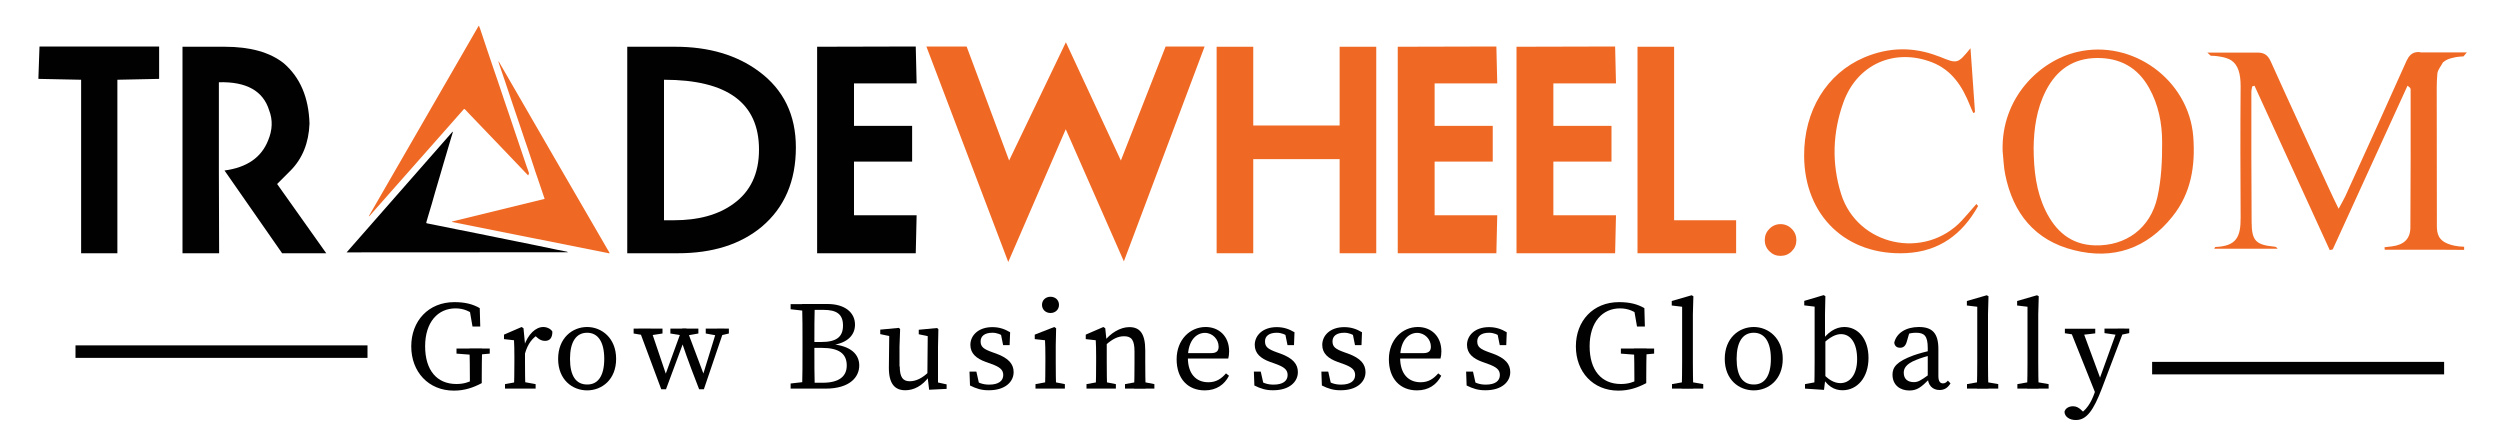 <?xml version="1.0" encoding="utf-8"?>
<!-- Generator: Adobe Illustrator 23.0.2, SVG Export Plug-In . SVG Version: 6.00 Build 0)  -->
<svg version="1.1" id="Layer_1" xmlns="http://www.w3.org/2000/svg" xmlns:xlink="http://www.w3.org/1999/xlink" x="0px" y="0px"
	 viewBox="0 0 200 35" style="enable-background:new 0 0 200 35;" xml:space="preserve">
<style type="text/css">
	.st0{fill:#F06924;}
	.st1{fill:#010101;}
	.st2{enable-background:new    ;}
	.st3{fill:none;stroke:#010101;stroke-miterlimit:10;}
</style>
<path class="st0" d="M96.37,3.72l-6.46,17.19l-4.65-10.57l-4.6,10.62L74.11,3.72h3.22l3.4,9.12l4.54-9.46l4.4,9.46l3.58-9.12H96.37z
	"/>
<path class="st0" d="M110.1,20.26h-2.93v-7.53h-6.91v7.53h-2.93V3.74h2.93v6.3h6.91v-6.3h2.93V20.26z"/>
<path class="st0" d="M119.71,20.26h-7.89V3.74l7.89-0.02l0.07,2.95h-5.01v3.4h4.65v2.86h-4.65v4.29h5.01L119.71,20.26z"/>
<path class="st0" d="M129.21,20.26h-7.89V3.74l7.89-0.02l0.07,2.95h-5.01v3.4h4.65v2.86h-4.65v4.29h5.01L129.21,20.26z"/>
<path class="st0" d="M138.89,20.26H131V3.74h2.93v13.88h4.96V20.26z"/>
<path class="st1" d="M27.73,20.19l8.47-9.65l0.03,0.01c-0.04,0.15-0.08,0.3-0.13,0.44c-0.12,0.41-0.24,0.82-0.36,1.22
	c-0.1,0.33-0.2,0.65-0.29,0.98c-0.1,0.33-0.18,0.64-0.28,0.96c-0.12,0.41-0.24,0.81-0.36,1.22c-0.09,0.32-0.18,0.63-0.27,0.95
	c-0.09,0.32-0.19,0.64-0.29,0.97l-0.14,0.48c-0.02,0.06,0,0.09,0.06,0.1c0.3,0.06,0.6,0.12,0.9,0.18l1.58,0.32l1.56,0.31l1.57,0.32
	l1.58,0.32c0.53,0.11,1.05,0.21,1.58,0.32c0.56,0.11,1.12,0.23,1.68,0.35c0.24,0.05,0.48,0.09,0.72,0.14
	c0.04,0.01,0.07,0.03,0.09,0.05L27.73,20.19z"/>
<path class="st1" d="M12.73,6.31L9.39,6.38v13.88H6.49V6.38L3.07,6.31l0.09-2.59h9.57V6.31z"/>
<path class="st1" d="M21.53,8.82c-0.48-1.55-1.82-2.3-4.02-2.24v7.06l0.02,6.62H14.6V3.74h3.38c2.04,0,3.61,0.44,4.72,1.32
	c1.31,1.13,2,2.74,2.06,4.83c-0.06,1.55-0.57,2.8-1.52,3.76l-1.07,1.07l3.93,5.54h-3.53l-4.61-6.62c1.79-0.24,2.95-1.04,3.49-2.41
	C21.8,10.4,21.83,9.59,21.53,8.82z"/>
<path class="st1" d="M63.67,11.79c0,2.7-0.91,4.81-2.73,6.35c-1.71,1.42-3.95,2.12-6.71,2.12h-4.05V3.74h3.85
	c2.68,0,4.91,0.66,6.68,1.97C62.69,7.17,63.67,9.2,63.67,11.79z M60.72,11.97c0-3.73-2.53-5.59-7.6-5.59v11.24h0.8
	c1.97,0,3.55-0.44,4.76-1.32C60.04,15.32,60.72,13.88,60.72,11.97L60.72,11.97z"/>
<path class="st1" d="M73.26,20.26h-7.89V3.74l7.89-0.02l0.07,2.95h-5.01v3.4h4.65v2.86h-4.65v4.29h5.01L73.26,20.26z"/>
<path class="st0" d="M39.9,4.92l-0.03,0.01c0.04,0.11,0.07,0.22,0.11,0.34c0.14,0.4,0.27,0.8,0.41,1.2c0.2,0.6,0.4,1.19,0.6,1.79
	c0.2,0.6,0.4,1.18,0.6,1.77c0.15,0.44,0.29,0.88,0.44,1.31l0,0l0.05,0.14l0.12,0.35c0.09,0.27,0.18,0.54,0.27,0.81l0.3,0.91
	c0.01,0.02,0.01,0.05,0.02,0.07l0.12,0.35c0.01,0.05,0.03,0.1,0.05,0.14c0.2,0.59,0.4,1.18,0.61,1.8l-7.4,1.81c0,0.01,0,0.02,0,0.04
	l12.58,2.51l0.02-0.03C45.8,15.13,42.85,10.03,39.9,4.92z"/>
<path class="st0" d="M37.21,8.76c0.1,0.11,0.21,0.22,0.31,0.33c0.93,0.98,1.87,1.96,2.81,2.93l1.67,1.75l0.25,0.26
	c0.08-0.14,0.08-0.15,0.03-0.3c-0.05-0.15-0.11-0.32-0.17-0.48c-0.14-0.41-0.28-0.83-0.42-1.24c-0.16-0.46-0.31-0.92-0.47-1.39
	l-0.47-1.4c-0.14-0.4-0.28-0.8-0.41-1.2c-0.16-0.47-0.31-0.93-0.47-1.4c-0.14-0.41-0.28-0.81-0.42-1.22
	c-0.18-0.53-0.36-1.07-0.54-1.6c-0.16-0.48-0.32-0.96-0.48-1.44c-0.03-0.1-0.07-0.19-0.11-0.29l-0.03,0l-8.79,15.23
	c0.03,0,0.05-0.01,0.07-0.03c0.29-0.33,0.59-0.66,0.88-1l3.03-3.43c0.68-0.77,1.37-1.55,2.05-2.32c0.52-0.59,1.04-1.18,1.56-1.77
	C37.12,8.7,37.16,8.71,37.21,8.76z"/>
<g class="st2">
	<path class="st0" d="M142.44,20.47c-0.35,0-0.64-0.12-0.89-0.37c-0.25-0.25-0.37-0.55-0.37-0.89c0-0.35,0.12-0.65,0.37-0.9
		c0.24-0.25,0.54-0.38,0.89-0.38c0.35,0,0.66,0.13,0.9,0.38c0.25,0.25,0.37,0.55,0.37,0.9c0,0.35-0.12,0.64-0.37,0.89
		C143.1,20.35,142.79,20.47,142.44,20.47z"/>
</g>
<path class="st1" d="M6.04,20.3"/>
<g>
	<g class="st2">
		<path class="st1" d="M38.54,30.65c-0.7,0.37-1.39,0.6-2.23,0.6c-2.03,0-3.41-1.5-3.41-3.54c0-2.04,1.38-3.54,3.45-3.54
			c0.83,0,1.46,0.15,2.03,0.48l0.04,1.47H37.8l-0.26-1.5l0.63,0.2v0.57c-0.54-0.5-1.09-0.72-1.73-0.72c-1.4,0-2.43,1.09-2.43,3.03
			c0,1.93,0.95,3.02,2.5,3.02c0.57,0,0.98-0.13,1.55-0.41l-0.47,0.49v-0.6c0-0.77-0.01-1.56-0.03-2.33h1.01
			c-0.02,0.76-0.03,1.54-0.03,2.33V30.65z M36.52,28.29v-0.41h2.66v0.41l-1.12,0.1h-0.23L36.52,28.29z"/>
	</g>
</g>
<g>
	<g class="st2">
		<path class="st1" d="M41.15,28.97v-0.48c0-0.56-0.01-0.86-0.03-1.27l-0.8-0.09v-0.36l1.41-0.61l0.15,0.1l0.12,1.26v1.44
			c0,0.63,0.01,1.67,0.03,2.12h-0.92C41.14,30.64,41.15,29.6,41.15,28.97z M40.4,30.73l1.1-0.2h0.25l1.1,0.2v0.36H40.4V30.73z
			 M41.58,27.61h0.59l-0.25,0.08c0.32-0.96,0.94-1.53,1.54-1.53c0.3,0,0.61,0.15,0.73,0.37c0,0.48-0.19,0.74-0.59,0.74
			c-0.24,0-0.43-0.09-0.62-0.26l-0.27-0.24l0.49-0.09c-0.61,0.32-0.98,0.83-1.2,1.6l-0.4,0V27.61z"/>
	</g>
</g>
<g>
	<g class="st2">
		<path class="st1" d="M44.65,28.71c0-1.67,1.14-2.55,2.32-2.55c1.16,0,2.32,0.88,2.32,2.55c0,1.67-1.15,2.52-2.32,2.52
			C45.79,31.23,44.65,30.38,44.65,28.71z M48.34,28.71c0-1.36-0.5-2.09-1.37-2.09c-0.88,0-1.37,0.73-1.37,2.09s0.48,2.05,1.37,2.05
			C47.84,30.77,48.34,30.07,48.34,28.71z"/>
	</g>
</g>
<g>
	<g class="st2">
		<path class="st1" d="M51.68,26.85l-0.99-0.17v-0.39H53v0.39l-1.1,0.17H51.68z M54.92,26.29l1.48,3.93l-0.23-0.01l1.21-3.93h0.58
			l-1.65,4.86h-0.38c-0.97-2.49-1.24-3.32-1.49-4.12l0.37,0l-1.53,4.12h-0.38l-1.81-4.86h0.95l1.33,3.93l-0.22-0.01l1.43-3.93H54.92
			z M53.63,26.68v-0.39h2.24v0.39l-0.96,0.17H54.7L53.63,26.68z M57.4,26.85l-0.94-0.17v-0.39h1.85v0.39l-0.72,0.17H57.4z"/>
		<path class="st1" d="M63.25,24.74v-0.41h1.43v0.56h-0.1L63.25,24.74z M64.68,30.53v0.56h-1.43v-0.41l1.32-0.15H64.68z M64.2,27.46
			c0-1.04,0-2.1-0.03-3.14h1.01c-0.03,1.02-0.03,2.08-0.03,3.14v0.35c0,1.19,0,2.24,0.03,3.28h-1.01c0.03-1.02,0.03-2.08,0.03-3.14
			V27.46z M64.68,27.36h1.01c1.22,0,1.75-0.4,1.75-1.32c0-0.92-0.53-1.25-1.55-1.25h-1.2v-0.47h1.51c1.4,0,2.2,0.69,2.2,1.65
			c0,0.79-0.54,1.48-1.9,1.65v-0.09c1.59,0.13,2.24,0.83,2.24,1.71c0,0.92-0.75,1.85-2.7,1.85h-1.35v-0.47h1.12
			c1.29,0,1.93-0.49,1.93-1.38c0-0.94-0.61-1.41-2-1.41h-1.04V27.36z"/>
		<path class="st1" d="M71.98,29.31c0,0.88,0.26,1.19,0.8,1.19c0.51,0,1.03-0.26,1.53-0.76h0.22v0.52H74l0.35-0.16
			c-0.57,0.79-1.26,1.12-1.93,1.12c-0.81,0-1.32-0.49-1.31-1.82l0.03-2.67l0.22,0.2l-0.94-0.2v-0.36l1.49-0.14l0.1,0.1l-0.05,1.42
			V29.31z M74.33,31.18l-0.14-1.18l0.03-3.26l0.22,0.2l-0.94-0.2v-0.36l1.47-0.14l0.1,0.1l-0.03,1.42v3.04l-0.27-0.26l0.96,0.21
			v0.36L74.33,31.18z"/>
		<path class="st1" d="M77.6,30.84l-0.04-1.11h0.55l0.27,1.2l-0.5-0.23v-0.35c0.36,0.27,0.74,0.42,1.25,0.42
			c0.77,0,1.13-0.31,1.13-0.77c0-0.43-0.3-0.65-0.94-0.88l-0.47-0.17c-0.74-0.27-1.22-0.67-1.22-1.36c0-0.74,0.62-1.42,1.76-1.42
			c0.55,0,0.98,0.15,1.42,0.41l-0.04,1.03h-0.52l-0.21-1.04l0.38,0.17V27c-0.33-0.25-0.66-0.38-1.03-0.38
			c-0.62,0-0.94,0.27-0.94,0.69c0,0.45,0.25,0.62,0.94,0.87l0.31,0.11c1.01,0.37,1.39,0.85,1.39,1.48c0,0.77-0.67,1.45-1.97,1.45
			C78.54,31.23,78.1,31.09,77.6,30.84z"/>
		<path class="st1" d="M83.6,31.09c0.02-0.46,0.03-1.5,0.03-2.12v-0.48c0-0.56-0.01-0.87-0.03-1.27l-0.82-0.09v-0.36l1.56-0.61
			l0.15,0.1l-0.03,1.37v1.34c0,0.63,0.01,1.67,0.03,2.12H83.6z M85.19,30.73v0.36h-2.35v-0.36l1.1-0.2h0.23L85.19,30.73z
			 M83.36,24.39c0-0.39,0.3-0.65,0.68-0.65s0.68,0.26,0.68,0.65c0,0.38-0.3,0.65-0.68,0.65S83.36,24.77,83.36,24.39z"/>
		<path class="st1" d="M87.66,31.09c0.02-0.46,0.03-1.5,0.03-2.12v-0.48c0-0.56-0.01-0.86-0.03-1.27l-0.8-0.09v-0.36l1.41-0.61
			l0.15,0.1l0.12,1.17v1.54c0,0.63,0.01,1.67,0.03,2.12H87.66z M89.27,30.73v0.36h-2.35v-0.36l1.1-0.2h0.23L89.27,30.73z
			 M91.62,28.03v0.95c0,0.65,0.01,1.67,0.03,2.12h-0.92c0.02-0.46,0.03-1.48,0.03-2.12v-0.86c0-0.92-0.24-1.22-0.83-1.22
			c-0.5,0-0.92,0.21-1.48,0.7h-0.22v-0.47h0.53l-0.43,0.19c0.49-0.66,1.29-1.15,2-1.15C91.2,26.16,91.62,26.7,91.62,28.03z
			 M91.34,30.53l1.01,0.2v0.36H90v-0.36l1.1-0.2H91.34z"/>
		<path class="st1" d="M98.33,28.11c0,0.23-0.03,0.43-0.07,0.57h-3.75v-0.43h2.38c0.49,0,0.6-0.23,0.6-0.52c0-0.58-0.48-1.1-1.1-1.1
			c-0.63,0-1.36,0.54-1.36,1.99c0,1.28,0.65,1.96,1.64,1.96c0.64,0,1.04-0.29,1.41-0.71l0.24,0.19c-0.37,0.72-1.02,1.17-1.94,1.17
			c-1.36,0-2.25-0.94-2.25-2.49c0-1.56,1.07-2.58,2.32-2.58C97.5,26.16,98.33,26.88,98.33,28.11z"/>
		<path class="st1" d="M100.35,30.84l-0.04-1.11h0.55l0.27,1.2l-0.5-0.23v-0.35c0.36,0.27,0.74,0.42,1.25,0.42
			c0.77,0,1.13-0.31,1.13-0.77c0-0.43-0.3-0.65-0.94-0.88l-0.47-0.17c-0.74-0.27-1.22-0.67-1.22-1.36c0-0.74,0.62-1.42,1.76-1.42
			c0.55,0,0.98,0.15,1.42,0.41l-0.04,1.03h-0.52l-0.21-1.04l0.38,0.17V27c-0.33-0.25-0.66-0.38-1.03-0.38
			c-0.62,0-0.94,0.27-0.94,0.69c0,0.45,0.25,0.62,0.93,0.87l0.31,0.11c1.01,0.37,1.39,0.85,1.39,1.48c0,0.77-0.67,1.45-1.97,1.45
			C101.29,31.23,100.85,31.09,100.35,30.84z"/>
		<path class="st1" d="M105.75,30.84l-0.04-1.11h0.55l0.27,1.2l-0.5-0.23v-0.35c0.36,0.27,0.74,0.42,1.25,0.42
			c0.77,0,1.13-0.31,1.13-0.77c0-0.43-0.3-0.65-0.94-0.88l-0.47-0.17c-0.74-0.27-1.22-0.67-1.22-1.36c0-0.74,0.62-1.42,1.76-1.42
			c0.55,0,0.98,0.15,1.42,0.41l-0.04,1.03h-0.52l-0.21-1.04l0.38,0.17V27c-0.33-0.25-0.66-0.38-1.03-0.38
			c-0.62,0-0.94,0.27-0.94,0.69c0,0.45,0.25,0.62,0.94,0.87l0.31,0.11c1.01,0.37,1.39,0.85,1.39,1.48c0,0.77-0.67,1.45-1.97,1.45
			C106.69,31.23,106.25,31.09,105.75,30.84z"/>
		<path class="st1" d="M115.31,28.11c0,0.23-0.03,0.43-0.07,0.57h-3.75v-0.43h2.38c0.49,0,0.6-0.23,0.6-0.52
			c0-0.58-0.48-1.1-1.1-1.1c-0.63,0-1.36,0.54-1.36,1.99c0,1.28,0.65,1.96,1.64,1.96c0.64,0,1.04-0.29,1.41-0.71l0.24,0.19
			c-0.37,0.72-1.02,1.17-1.94,1.17c-1.36,0-2.25-0.94-2.25-2.49c0-1.56,1.07-2.58,2.32-2.58C114.48,26.16,115.31,26.88,115.31,28.11
			z"/>
		<path class="st1" d="M117.33,30.84l-0.04-1.11h0.55l0.27,1.2l-0.5-0.23v-0.35c0.36,0.27,0.74,0.42,1.25,0.42
			c0.77,0,1.13-0.31,1.13-0.77c0-0.43-0.3-0.65-0.94-0.88l-0.47-0.17c-0.74-0.27-1.22-0.67-1.22-1.36c0-0.74,0.62-1.42,1.76-1.42
			c0.55,0,0.98,0.15,1.42,0.41l-0.04,1.03h-0.52l-0.21-1.04l0.38,0.17V27c-0.33-0.25-0.66-0.38-1.03-0.38
			c-0.62,0-0.94,0.27-0.94,0.69c0,0.45,0.25,0.62,0.94,0.87l0.31,0.11c1.01,0.37,1.39,0.85,1.39,1.48c0,0.77-0.67,1.45-1.97,1.45
			C118.27,31.23,117.83,31.09,117.33,30.84z"/>
		<path class="st1" d="M131.7,30.65c-0.7,0.37-1.39,0.6-2.23,0.6c-2.03,0-3.4-1.5-3.4-3.54c0-2.04,1.38-3.54,3.45-3.54
			c0.83,0,1.46,0.15,2.03,0.48l0.04,1.47h-0.63l-0.26-1.5l0.63,0.2v0.57c-0.54-0.5-1.09-0.72-1.73-0.72c-1.4,0-2.43,1.09-2.43,3.03
			c0,1.93,0.95,3.02,2.5,3.02c0.57,0,0.98-0.13,1.55-0.41l-0.47,0.49v-0.6c0-0.77-0.01-1.56-0.03-2.33h1.01
			c-0.02,0.76-0.03,1.54-0.03,2.33V30.65z M129.67,28.29v-0.41h2.66v0.41l-1.12,0.1h-0.23L129.67,28.29z"/>
		<path class="st1" d="M135.33,23.62l0.14,0.08l-0.04,1.44v3.84c0,0.71,0.01,1.42,0.03,2.12h-0.92c0.02-0.71,0.03-1.42,0.03-2.12
			v-4.44l-0.83-0.1v-0.36L135.33,23.62z M136.26,30.73v0.36h-2.5v-0.36l1.13-0.2h0.23L136.26,30.73z"/>
		<path class="st1" d="M137.98,28.71c0-1.67,1.14-2.55,2.32-2.55c1.16,0,2.32,0.88,2.32,2.55c0,1.67-1.15,2.52-2.32,2.52
			C139.12,31.23,137.98,30.38,137.98,28.71z M141.67,28.71c0-1.36-0.5-2.09-1.37-2.09c-0.88,0-1.37,0.73-1.37,2.09
			s0.48,2.05,1.37,2.05C141.17,30.77,141.67,30.07,141.67,28.71z"/>
		<path class="st1" d="M144.4,30.73l1.08-0.2l-0.34,0.56c0.02-0.46,0.03-1.5,0.03-2.12v-4.44l-0.83-0.1v-0.36l1.55-0.46l0.14,0.08
			L146,25.13v1.92l0.03,0.13v3.11l-0.11,0.9l-1.52-0.1V30.73z M148.57,28.73c0-1.3-0.53-2-1.29-2c-0.37,0-0.87,0.18-1.58,0.9
			l-0.09-0.18c0.59-0.9,1.25-1.29,1.94-1.29c1.07,0,1.93,0.92,1.93,2.48c0,1.56-0.9,2.58-2.08,2.58c-0.63,0-1.26-0.29-1.79-1.34
			l0.09-0.16c0.52,0.66,1.05,0.93,1.53,0.93C147.95,30.65,148.57,30.03,148.57,28.73z"/>
		<path class="st1" d="M153.08,28.43c0.42-0.15,1.07-0.33,1.57-0.42v0.37c-0.46,0.09-1.05,0.28-1.35,0.41c-0.88,0.34-1,0.73-1,1.03
			c0,0.53,0.35,0.75,0.81,0.75c0.34,0,0.54-0.13,1.16-0.57l0.21-0.16l0.14,0.21l-0.3,0.3c-0.6,0.6-0.94,0.89-1.57,0.89
			c-0.74,0-1.35-0.43-1.35-1.27C151.4,29.39,151.71,28.93,153.08,28.43z M154.22,30.17v-2.32c0-0.99-0.28-1.23-0.94-1.23
			c-0.23,0-0.53,0.03-0.91,0.18l0.42-0.32l-0.25,0.86c-0.09,0.31-0.25,0.48-0.53,0.48c-0.28,0-0.44-0.15-0.47-0.41
			c0.18-0.77,0.94-1.25,1.97-1.25c1.06,0,1.56,0.48,1.56,1.76v2.15c0,0.44,0.14,0.6,0.37,0.6c0.17,0,0.28-0.09,0.39-0.22l0.21,0.22
			c-0.24,0.39-0.52,0.53-0.88,0.53C154.59,31.2,154.22,30.8,154.22,30.17z"/>
		<path class="st1" d="M158.94,23.62l0.14,0.08l-0.04,1.44v3.84c0,0.71,0.01,1.42,0.03,2.12h-0.92c0.02-0.71,0.03-1.42,0.03-2.12
			v-4.44l-0.83-0.1v-0.36L158.94,23.62z M159.86,30.73v0.36h-2.5v-0.36l1.13-0.2h0.23L159.86,30.73z"/>
		<path class="st1" d="M162.96,23.62l0.14,0.08l-0.04,1.44v3.84c0,0.71,0.01,1.42,0.03,2.12h-0.92c0.02-0.71,0.03-1.42,0.03-2.12
			v-4.44l-0.83-0.1v-0.36L162.96,23.62z M163.89,30.73v0.36h-2.5v-0.36l1.13-0.2h0.23L163.89,30.73z"/>
		<path class="st1" d="M165.16,32.94c0.07-0.29,0.37-0.44,0.68-0.44c0.26,0,0.47,0.1,0.75,0.38l0.31,0.32l-0.39,0.22l-0.28-0.22
			c0.67-0.33,1.07-1.02,1.32-1.73l0.33-0.92l1.54-4.27h0.55l-1.81,4.77c-0.68,1.79-1.24,2.55-2.07,2.55
			C165.59,33.62,165.16,33.34,165.16,32.94z M166.18,26.81l-0.99-0.15v-0.36h2.43v0.37l-1.2,0.14H166.18z M167.7,31.63l-2.13-5.33
			h0.99l1.58,4.28L167.7,31.63z M169.42,26.8l-1.06-0.15v-0.36h1.98v0.36l-0.72,0.15H169.42z"/>
	</g>
</g>
<line class="st3" x1="29.4" y1="28.13" x2="6.04" y2="28.13"/>
<line class="st3" x1="195.53" y1="29.45" x2="172.17" y2="29.45"/>
<g>
	<path class="st0" d="M166.16,4.16c-3.01,0.71-6.08,3.68-5.95,7.92c0.07,0.63,0.08,1.28,0.21,1.9c0.63,3.09,2.37,5.25,5.48,6.03
		c3.15,0.8,5.84-0.12,7.89-2.68c1.5-1.87,1.85-4.06,1.67-6.41C175.1,6.38,170.59,3.11,166.16,4.16z M172.59,15.78
		c-0.56,2.49-2.52,3.91-4.99,3.85c-1.94-0.05-3.17-1.15-3.97-2.81c-0.73-1.52-0.93-3.15-0.94-4.99c0.02-1.48,0.22-3.11,1-4.61
		c0.85-1.64,2.18-2.56,4.05-2.58c1.84-0.02,3.26,0.74,4.18,2.38c0.76,1.35,1.05,2.84,1.05,4.35
		C172.98,12.84,172.91,14.35,172.59,15.78z"/>
	<path class="st0" d="M156.95,17.64c-2.98,3.19-8.35,2.03-9.66-2.12c-0.77-2.45-0.68-4.94,0.19-7.35c1.1-3.04,4.09-4.34,7.07-3.19
		c1.6,0.62,2.44,1.93,3.04,3.44c0.08,0.21,0.18,0.41,0.27,0.62c0.05-0.02,0.1-0.04,0.14-0.06c-0.12-1.66-0.24-3.32-0.36-5.12
		c-1.04,1.26-1.04,1.26-2.48,0.67c-0.02-0.01-0.04-0.01-0.07-0.02c-1.99-0.78-3.97-0.75-5.94,0.08c-3.02,1.28-4.84,4.27-4.82,7.88
		c0.02,4.79,3.38,8.01,8.15,7.78c2.66-0.13,4.51-1.51,5.77-3.77c-0.05-0.05-0.09-0.1-0.14-0.16
		C157.72,16.76,157.35,17.21,156.95,17.64z"/>
	<path class="st0" d="M194.95,17.6c-0.01-3.18-0.01-6.36-0.01-9.53c0-0.73-0.02-1.47,0.05-2.19c0.03-0.3,0.28-0.57,0.43-0.86
		c0,0,0-0.01,0-0.01c0.01-0.01,0.02-0.02,0.03-0.03c0.19-0.16,0.43-0.28,0.71-0.34c0.24-0.07,0.47-0.1,0.64-0.11
		c0.17-0.02,0.28-0.02,0.28-0.02l0.27-0.32h-3.68c0,0-0.2-0.06-0.44,0h-0.01c0,0,0,0,0,0l0,0c-0.16,0.04-0.34,0.13-0.49,0.33
		c-0.02,0.02-0.04,0.05-0.06,0.08c-0.01,0.02-0.02,0.03-0.03,0.04l0.01,0c-0.04,0.07-0.08,0.13-0.12,0.21
		c-1.62,3.63-3.27,7.26-4.92,10.88c-0.13,0.28-0.29,0.53-0.52,0.97c-0.31-0.64-0.54-1.1-0.75-1.57c-1.56-3.39-3.13-6.77-4.66-10.17
		c-0.22-0.5-0.48-0.72-0.96-0.75l0,0h0h-0.17h-3.96l0.27,0.25c0,0,0.11,0,0.28,0.01c0.17,0.01,0.4,0.04,0.64,0.09
		c0.25,0.05,0.51,0.14,0.71,0.26c0.57,0.38,0.76,1.09,0.76,2.08c-0.03,3.5-0.02,7.01,0,10.51c0.01,1.56-0.34,2.28-2.03,2.35
		c-0.02,0-0.04,0.07-0.08,0.14c1.71,0,3.39,0,5.07,0c-0.08-0.13-0.18-0.17-0.28-0.17c-1.45-0.14-1.79-0.47-1.8-1.94
		c-0.03-3.48-0.02-6.96-0.02-10.44c0-0.15,0.04-0.29,0.07-0.44c0.06-0.02,0.12-0.04,0.18-0.05c2.01,4.38,4.01,8.77,6.02,13.15
		c0.08-0.02,0.16-0.04,0.24-0.06c1.99-4.36,3.98-8.73,5.98-13.09c0.2,0.13,0.25,0.21,0.25,0.29c0,3.69,0.01,7.38-0.02,11.06
		c-0.01,0.92-0.54,1.38-1.48,1.5c-0.2,0.02-0.39,0.05-0.59,0.07c0.01,0.07,0.02,0.14,0.02,0.2c1.55,0,3.1,0,4.65,0l1.7,0.01v-0.25
		c-1.19-0.03-1.69-0.45-1.69-0.45C194.86,18.86,194.96,18.21,194.95,17.6z"/>
</g>
</svg>
